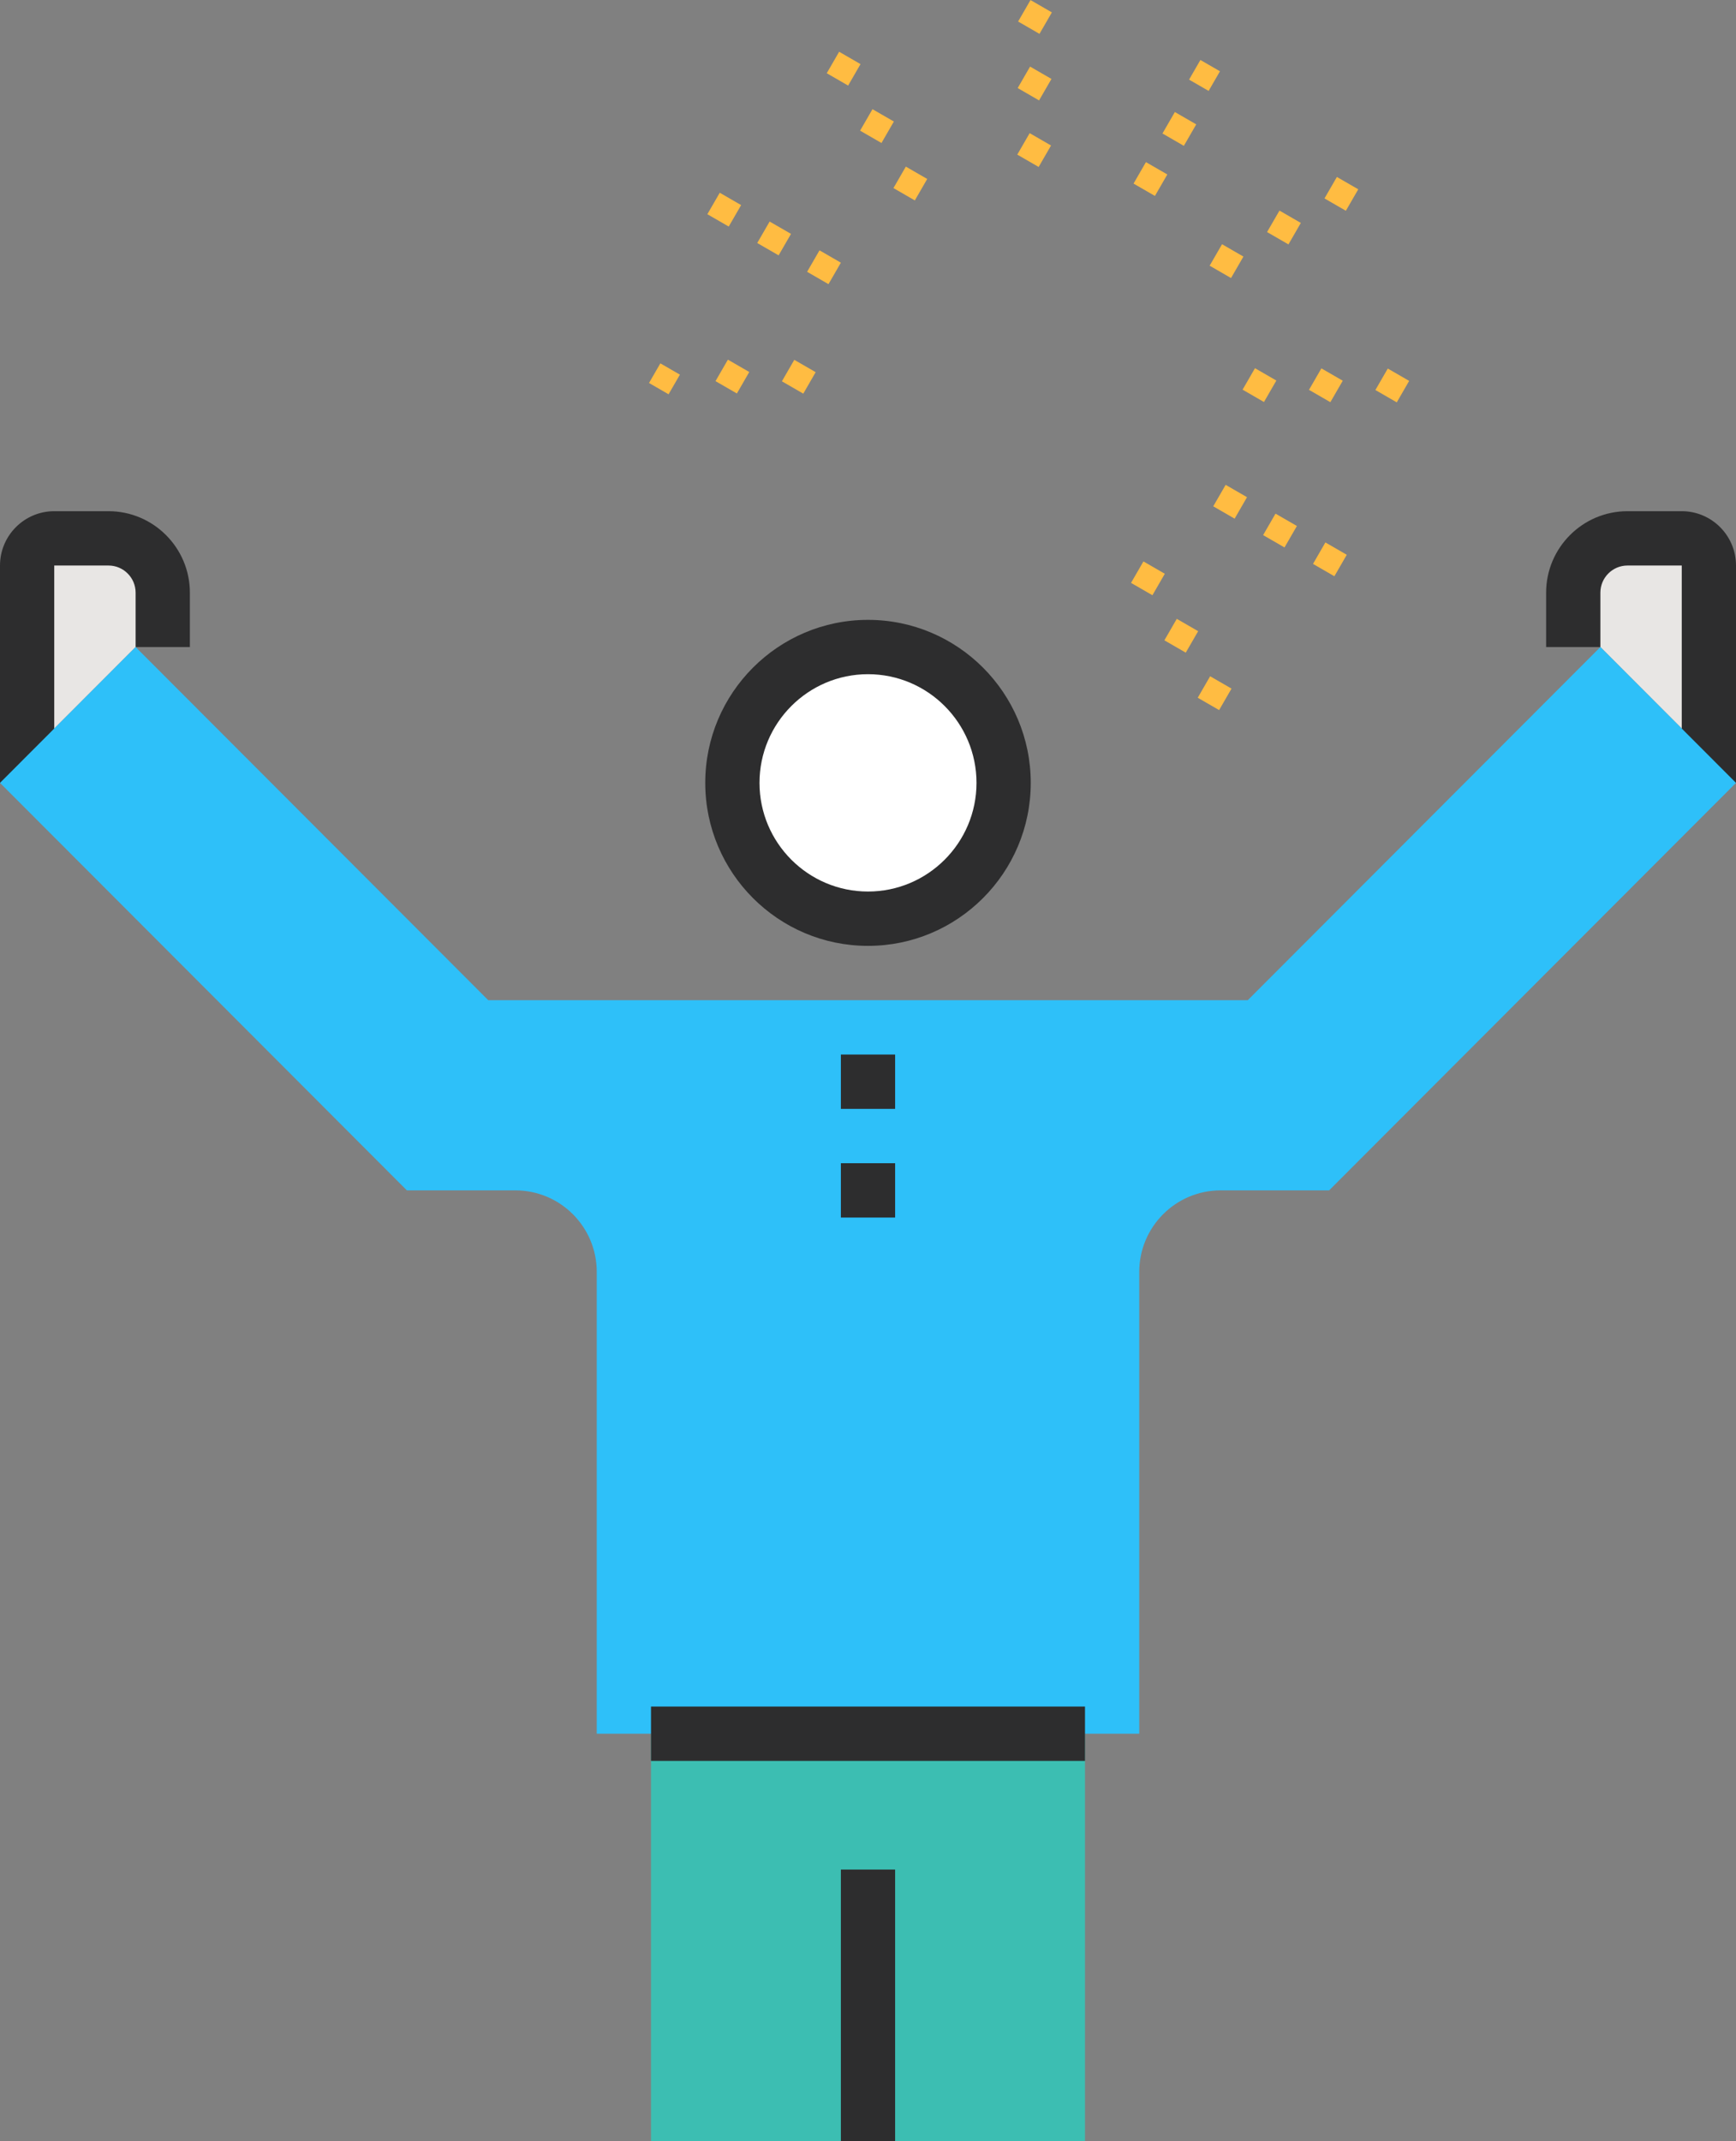 <?xml version="1.0" encoding="UTF-8"?>
<svg width="180px" height="222px" viewBox="0 0 180 222" version="1.1" xmlns="http://www.w3.org/2000/svg" xmlns:xlink="http://www.w3.org/1999/xlink">
    <rect x="0" y="0" width="180" height="222" fill="#808080" stroke="none"/>
    <!-- Generator: Sketch 52.2 (67145) - http://www.bohemiancoding.com/sketch -->
    <title>motivate icon</title>
    <desc>Created with Sketch.</desc>
    <g id="Page-1" stroke="none" stroke-width="1" fill="none" fill-rule="evenodd">
        <g id="motivate-icon" transform="translate(0, -12)">
            <g id="Group-28" transform="translate(111.457, 44.195) rotate(-330) translate(-111.457, -44.195) translate(73.457, 15.195)" fill="#FFBC42">
                <polygon id="Fill-1" points="15.355 27.415 17.915 27.415 17.915 24.845 15.355 24.845"></polygon>
                <polygon id="Fill-2" points="9.384 23.988 11.943 23.988 11.943 21.418 9.384 21.418"></polygon>
                <polygon id="Fill-3" points="3.412 20.561 5.972 20.561 5.972 17.991 3.412 17.991"></polygon>
                <polygon id="Fill-4" points="24.739 17.991 27.299 17.991 27.299 15.421 24.739 15.421"></polygon>
                <polygon id="Fill-5" points="21.327 11.994 23.886 11.994 23.886 9.424 21.327 9.424"></polygon>
                <polygon id="Fill-6" points="17.915 5.997 20.474 5.997 20.474 3.427 17.915 3.427"></polygon>
                <polygon id="Fill-7" points="36.682 8.567 39.242 8.567 39.242 5.997 36.682 5.997"></polygon>
                <polygon id="Fill-8" points="36.682 14.564 39.242 14.564 39.242 11.994 36.682 11.994"></polygon>
                <polygon id="Fill-9" points="36.278 2.351 38.62 2.351 38.62 0 36.278 0"></polygon>
                <polygon id="Fill-10" points="57.156 27.415 59.716 27.415 59.716 24.845 57.156 24.845"></polygon>
                <polygon id="Fill-11" points="63.128 23.988 65.687 23.988 65.687 21.418 63.128 21.418"></polygon>
                <polygon id="Fill-12" points="69.1 20.561 71.659 20.561 71.659 17.991 69.1 17.991"></polygon>
                <polygon id="Fill-13" points="47.773 17.991 50.332 17.991 50.332 15.421 47.773 15.421"></polygon>
                <polygon id="Fill-14" points="51.185 11.994 53.744 11.994 53.744 9.424 51.185 9.424"></polygon>
                <polygon id="Fill-15" points="54.597 5.997 57.156 5.997 57.156 3.427 54.597 3.427"></polygon>
                <polygon id="Fill-16" points="5.972 39.409 8.531 39.409 8.531 36.839 5.972 36.839"></polygon>
                <polygon id="Fill-17" points="11.943 39.409 14.502 39.409 14.502 36.839 11.943 36.839"></polygon>
                <polygon id="Fill-18" points="0 39.409 2.559 39.409 2.559 36.839 0 36.839"></polygon>
                <polygon id="Fill-19" points="15.355 50.547 17.915 50.547 17.915 47.977 15.355 47.977"></polygon>
                <polygon id="Fill-20" points="9.384 53.974 11.943 53.974 11.943 51.404 9.384 51.404"></polygon>
                <polygon id="Fill-21" points="3.511 57.588 5.852 57.588 5.852 55.237 3.511 55.237"></polygon>
                <polygon id="Fill-22" points="66.54 39.409 69.1 39.409 69.1 36.839 66.54 36.839"></polygon>
                <polygon id="Fill-23" points="60.569 39.409 63.128 39.409 63.128 36.839 60.569 36.839"></polygon>
                <polygon id="Fill-24" points="72.512 39.409 75.071 39.409 75.071 36.839 72.512 36.839"></polygon>
                <polygon id="Fill-25" points="57.156 50.547 59.716 50.547 59.716 47.977 57.156 47.977"></polygon>
                <polygon id="Fill-26" points="63.128 53.974 65.687 53.974 65.687 51.404 63.128 51.404"></polygon>
                <polygon id="Fill-27" points="69.1 57.401 71.659 57.401 71.659 54.83 69.1 54.83"></polygon>
            </g>
            <g id="Group-25" transform="translate(0, 65)">
                <g id="Group-24">
                    <path d="M163.125,11.267 L163.125,8.45 C163.125,5.34 165.645,2.817 168.75,2.817 L174.375,2.817 C175.928,2.817 177.188,4.076 177.188,5.633 L177.188,25.35 L163.125,11.267 Z" id="Fill-2" fill="#E8E6E4"></path>
                    <path d="M180,28.167 L174.375,28.167 L174.375,5.633 L168.75,5.633 C167.2,5.633 165.938,6.895 165.938,8.45 L165.938,14.083 L160.312,14.083 L160.312,8.45 C160.312,3.791 164.098,0 168.75,0 L174.375,0 C177.477,0 180,2.527 180,5.633 L180,28.167 Z" id="Fill-4" fill="#2D2D2E"></path>
                    <path d="M16.875,11.267 L16.875,8.45 C16.875,5.34 14.355,2.817 11.25,2.817 L5.625,2.817 C4.072,2.817 2.812,4.076 2.812,5.633 L2.812,25.35 L16.875,11.267 Z" id="Fill-6" fill="#E8E6E4"></path>
                    <path d="M5.625,28.167 L0,28.167 L0,5.633 C0,2.527 2.523,0 5.625,0 L11.25,0 C15.902,0 19.688,3.791 19.688,8.45 L19.688,14.083 L14.062,14.083 L14.062,8.45 C14.062,6.895 12.8,5.633 11.25,5.633 L5.625,5.633 L5.625,28.167 Z" id="Fill-8" fill="#2D2D2E"></path>
                    <polygon id="Fill-10" fill="#3CBEB2" points="67.5 169 112.5 169 112.5 126.75 67.5 126.75"></polygon>
                    <path d="M165.938,14.083 L129.375,50.7 L50.625,50.7 L14.062,14.083 L0,28.167 L42.188,70.417 L53.438,70.417 C58.095,70.417 61.875,74.202 61.875,78.869 L61.875,126.75 L118.125,126.75 L118.125,78.869 C118.125,74.202 121.905,70.417 126.562,70.417 L137.812,70.417 L180,28.167 L165.938,14.083 Z" id="Fill-12" fill="#2EC0F9"></path>
                    <polygon id="Fill-13" fill="#2D2D2E" points="87.188 169 92.812 169 92.812 140.833 87.188 140.833"></polygon>
                    <polygon id="Fill-14" fill="#2D2D2E" points="87.188 61.967 92.812 61.967 92.812 56.333 87.188 56.333"></polygon>
                    <polygon id="Fill-15" fill="#2D2D2E" points="87.188 73.233 92.812 73.233 92.812 67.6 87.188 67.6"></polygon>
                    <polygon id="Fill-16" fill="#2D2D2E" points="67.5 129.567 112.5 129.567 112.5 123.933 67.5 123.933"></polygon>
                    <path d="M104.062,28.167 C104.062,35.946 97.765,42.25 90,42.25 C82.235,42.25 75.938,35.946 75.938,28.167 C75.938,20.387 82.235,14.083 90,14.083 C97.765,14.083 104.062,20.387 104.062,28.167" id="Fill-17" fill="#FFFFFF"></path>
                    <path d="M90,16.9 C83.796,16.9 78.75,21.953 78.75,28.167 C78.75,34.38 83.796,39.433 90,39.433 C96.204,39.433 101.25,34.38 101.25,28.167 C101.25,21.953 96.204,16.9 90,16.9 M90,45.067 C80.693,45.067 73.125,37.487 73.125,28.167 C73.125,18.846 80.693,11.267 90,11.267 C99.307,11.267 106.875,18.846 106.875,28.167 C106.875,37.487 99.307,45.067 90,45.067" id="Fill-18" fill="#2D2D2E"></path>
                </g>
            </g>
        </g>
    </g>
</svg>